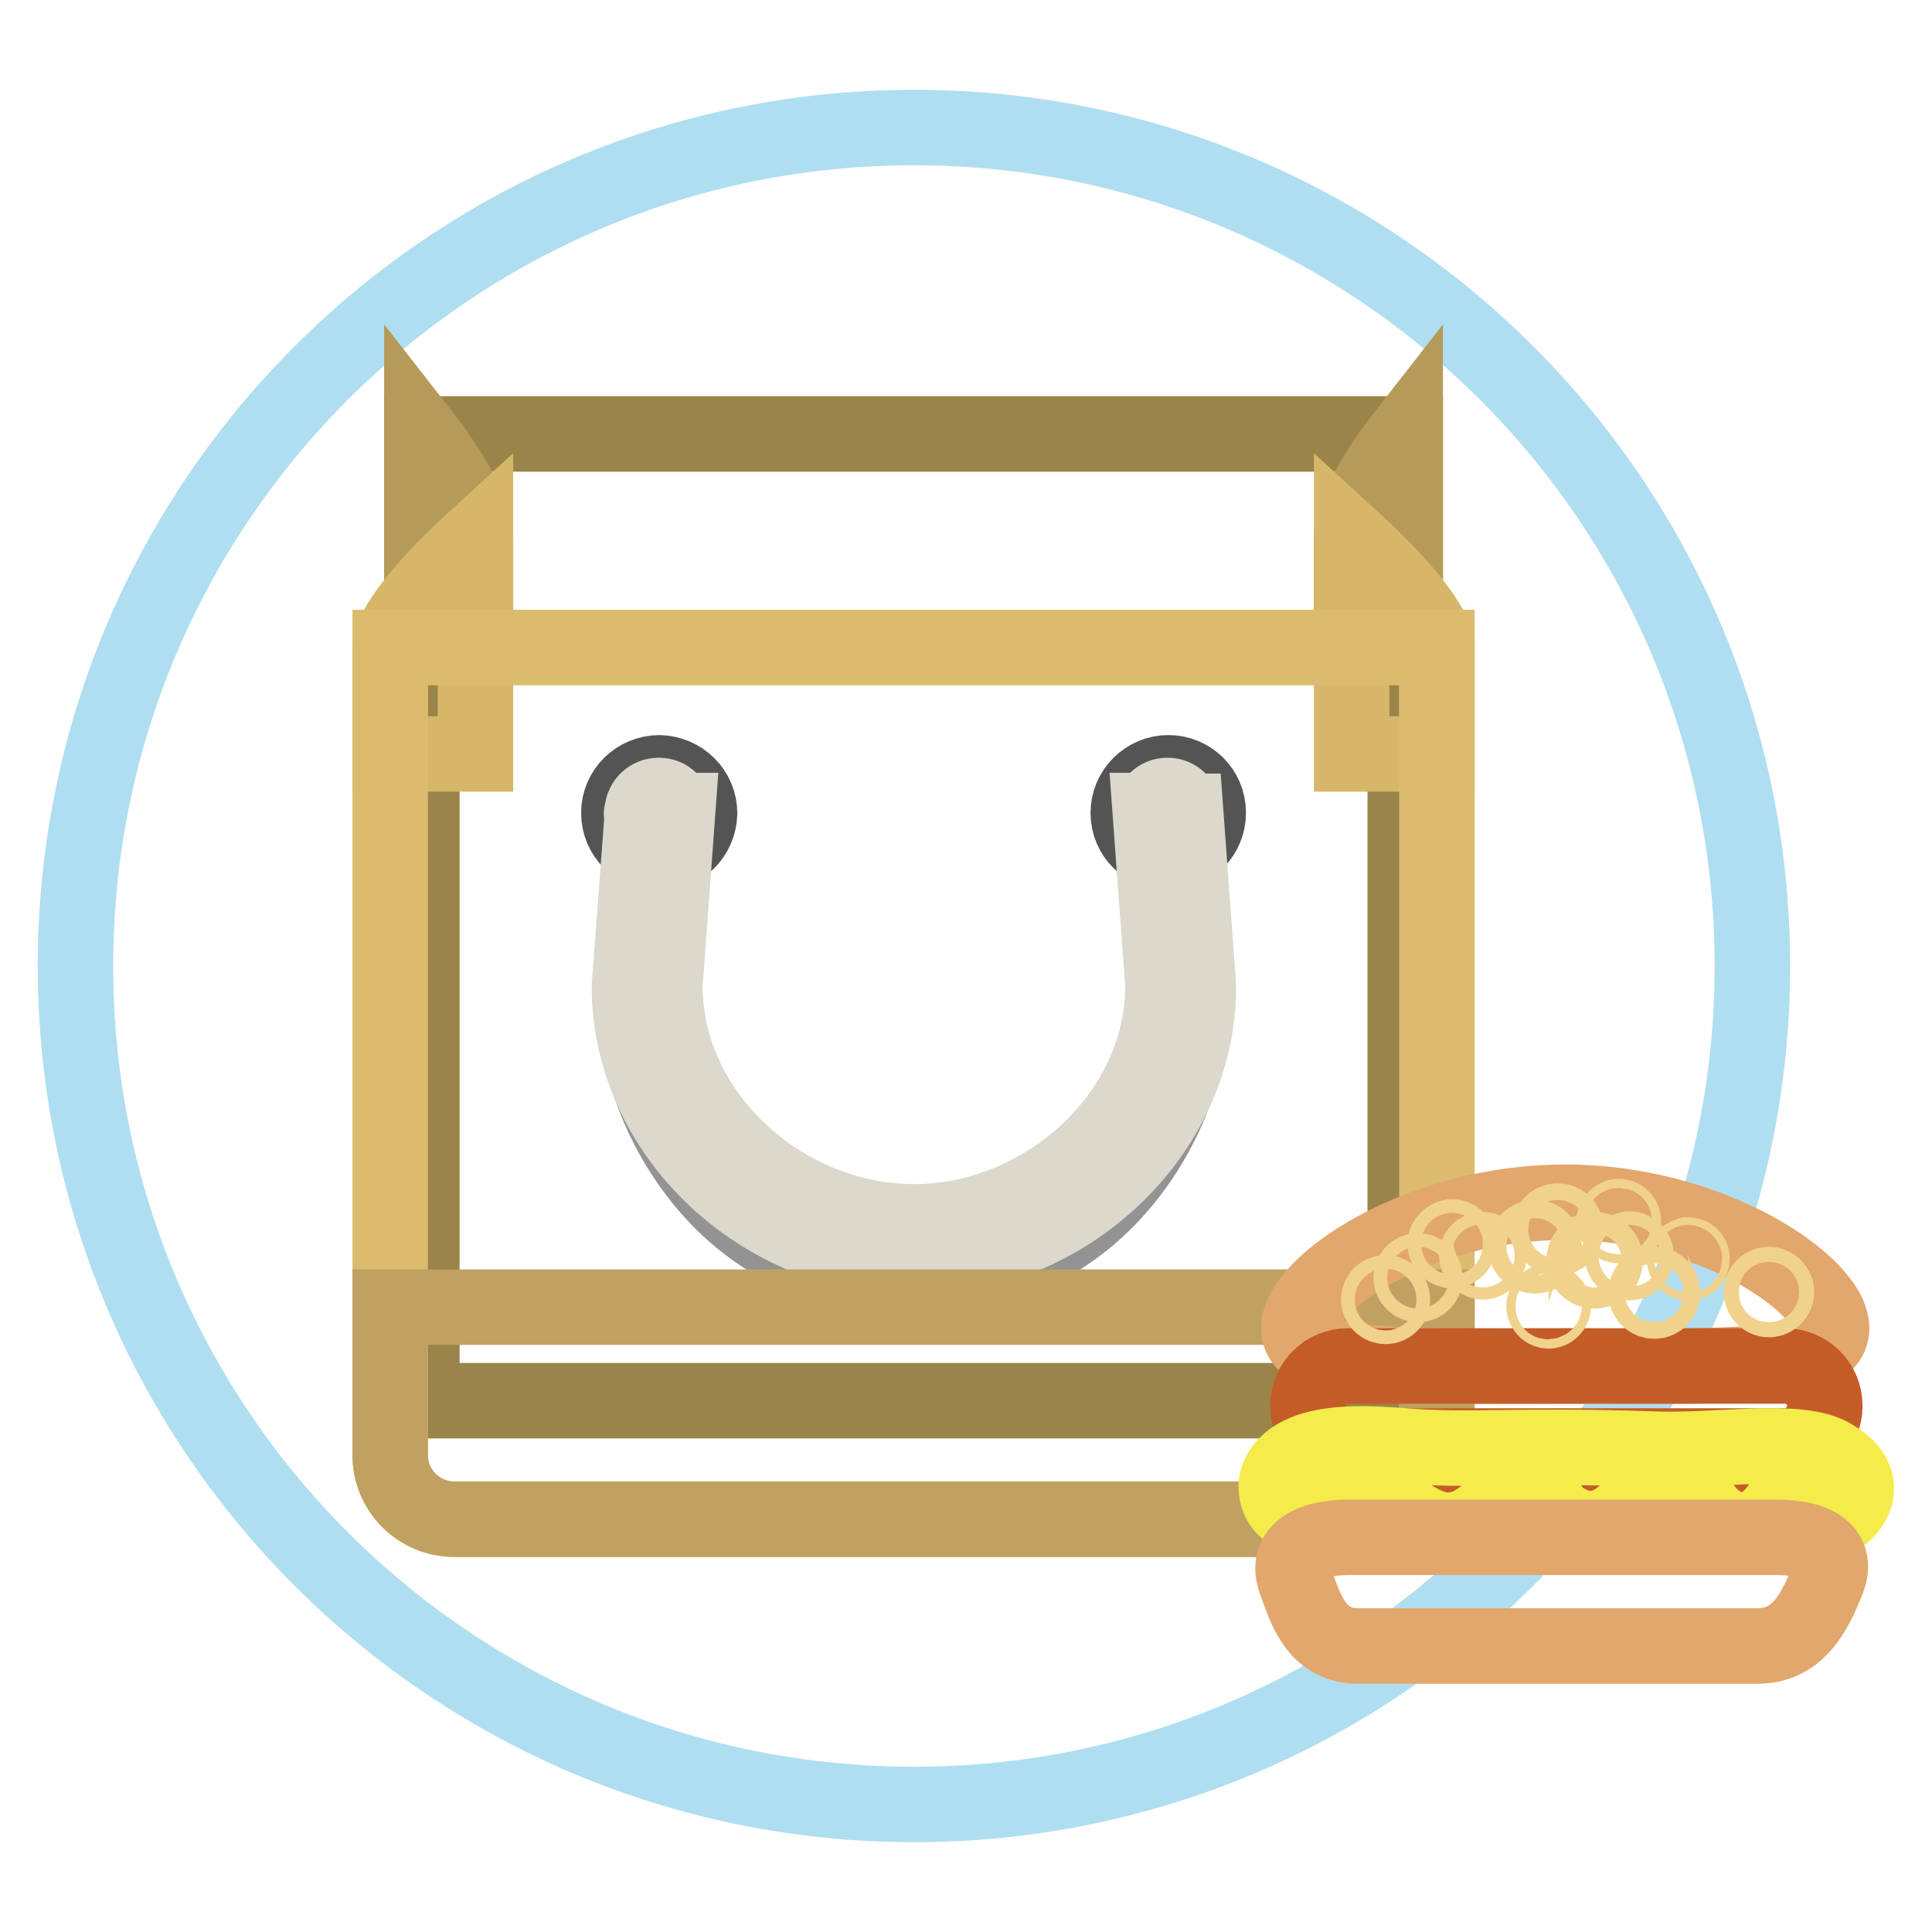 <?xml version="1.0" encoding="utf-8"?>
<!-- Svg Vector Icons : http://www.onlinewebfonts.com/icon -->
<!DOCTYPE svg PUBLIC "-//W3C//DTD SVG 1.1//EN" "http://www.w3.org/Graphics/SVG/1.1/DTD/svg11.dtd">
<svg version="1.1" xmlns="http://www.w3.org/2000/svg" xmlns:xlink="http://www.w3.org/1999/xlink" x="0px" y="0px" viewBox="0 0 256 256" enable-background="new 0 0 256 256" xml:space="preserve">
<g> <path stroke-width="10" fill-opacity="0" stroke="#b0def1"  d="M10,128c0,61.3,49.7,111.1,111.1,111.1c61.3,0,111.1-49.7,111.1-111.1l0,0c0-61.3-49.7-111.1-111.1-111.1 C59.7,16.9,10,66.7,10,128L10,128z"/> <path stroke-width="10" fill-opacity="0" stroke="#9b844a"  d="M55.9,57.5h130.3v128.1H55.9V57.5z"/> <path stroke-width="10" fill-opacity="0" stroke="#b69a59"  d="M63,71.4c0,0,0.4-4.3-7.1-13.9v28.1H63V71.4z"/> <path stroke-width="10" fill-opacity="0" stroke="#d6b769"  d="M51.7,85.8c0,0-0.4-3.7,11.3-14.4v28.5H51.7V85.8z"/> <path stroke-width="10" fill-opacity="0" stroke="#b69a59"  d="M179.1,71.4c0,0-0.4-4.3,7.1-13.9v28.1h-7.1V71.4z"/> <path stroke-width="10" fill-opacity="0" stroke="#d6b769"  d="M190.4,85.8c0,0,0.4-3.7-11.3-14.4v28.5h11.3V85.8z"/> <path stroke-width="10" fill-opacity="0" stroke="#dbbc6e"  d="M51.7,85.8v107c0,4.7,3.8,8.5,8.5,8.5h121.7c4.7,0,8.5-3.8,8.5-8.5v-107H51.7z"/> <path stroke-width="10" fill-opacity="0" stroke="#555454"  d="M82,107.7c0,3,2.4,5.3,5.3,5.4c3,0,5.3-2.4,5.4-5.3c0,0,0,0,0,0c0-3-2.4-5.3-5.3-5.4 C84.4,102.4,82,104.8,82,107.7C82,107.7,82,107.7,82,107.7z"/> <path stroke-width="10" fill-opacity="0" stroke="#555454"  d="M149.5,107.7c0,3,2.4,5.3,5.3,5.3c3,0,5.3-2.4,5.3-5.3c0-3-2.4-5.3-5.3-5.3 C151.9,102.4,149.5,104.8,149.5,107.7z"/> <path stroke-width="10" fill-opacity="0" stroke="#949394"  d="M86.1,143.6c0,0,7.1,25.7,34.9,25.7c27.8,0,35-25.7,35-25.7S119.1,194.4,86.1,143.6z"/> <path stroke-width="10" fill-opacity="0" stroke="#dbd9cc"  d="M156.9,107.4c-0.2-1.1-1-2-2.2-2c-1.2,0-2,0.9-2.2,2h-0.1l1.7,23.2c0,17.2-15.8,31.3-33,31.3 c-17.2,0-33-14.1-33-31.3l1.7-23.2h-0.3c-0.2-1.1-1-2-2.2-2s-2.1,0.9-2.2,2h0v0.1c0,0.1-0.1,0.2-0.1,0.3c0,0.1,0.1,0.2,0.1,0.3 l-1.7,22.6c0,19.8,17.8,36,37.7,36c19.8,0,37.7-16.1,37.7-36l-1.7-23.2H156.9L156.9,107.4z"/> <path stroke-width="10" fill-opacity="0" stroke="#c0a161"  d="M51.7,173.2v19.6c0,4.7,3.8,8.5,8.5,8.5h121.7c4.7,0,8.5-3.8,8.5-8.5v-19.6H51.7z"/> <path stroke-width="10" fill-opacity="0" stroke="#e2a76c"  d="M242.7,176c0,5.7-15.8,5-35.3,5c-19.5,0-35.3,0.7-35.3-5c0-5.8,15.8-16.7,35.3-16.7 C226.9,159.3,242.7,170.3,242.7,176z"/> <path stroke-width="10" fill-opacity="0" stroke="#c45c28"  d="M241.8,186.3c0,2.9-2.4,5.3-5.3,5.3h-57.9c-2.9,0-5.3-2.4-5.3-5.3c0-3,2.4-5.3,5.3-5.3h57.9 C239.4,181,241.8,183.3,241.8,186.3z M241.8,198.3c0,2.9-2.4,5.3-5.3,5.3h-57.9c-2.9,0-5.3-2.4-5.3-5.3c0-3,2.4-5.3,5.3-5.3h57.9 C239.4,193,241.8,195.4,241.8,198.3z"/> <path stroke-width="10" fill-opacity="0" stroke="#f3ec4a"  d="M186.2,191.6c-3.5-0.2-15.9-1.7-17.1,5.1c0,0-0.3,4.1,4,4.1c4.4,0,8.1-3.7,12.5-0.7c4.3,3,7.8,4.4,12.9-0.9 c5.1-5.3,6.5,0.7,7.9,1.7c1.4,1,5.6,3.9,10.2-1.7c4.7-5.6,8.7,0.3,10.1,1.7c1.4,1.4,5.6,4.1,9.4-1.7c3.8-5.9,4.2,1.7,5.5,2.5 c1.3,0.8,8.4-4.5,1.2-8.7c-4.5-2.7-15.2-0.6-24.1-1C200.1,191.4,195.3,192.3,186.2,191.6L186.2,191.6z"/> <path stroke-width="10" fill-opacity="0" stroke="#e2a76c"  d="M242.1,209.5c-1.6,4-3.8,8.6-9.2,8.6H180c-5.4,0-6.9-4.5-8.3-8.5c-1.5-3.9,1.7-5.9,7.1-5.9h56.5 C240.7,203.7,243.7,205.6,242.1,209.5z"/> <path stroke-width="10" fill-opacity="0" stroke="#f1d28c"  d="M195.7,166.4c0,0.4,0.4,0.8,0.8,0.8c0.4,0,0.8-0.4,0.8-0.8c0,0,0,0,0,0c0-0.4-0.4-0.8-0.8-0.8 C196,165.6,195.7,165.9,195.7,166.4L195.7,166.4z"/> <path stroke-width="10" fill-opacity="0" stroke="#f1d28c"  d="M202.2,165.2c0,0.7,0.5,1.2,1.2,1.2s1.2-0.5,1.2-1.2l0,0c0-0.7-0.5-1.2-1.2-1.2S202.2,164.5,202.2,165.2z" /> <path stroke-width="10" fill-opacity="0" stroke="#f1d28c"  d="M209.9,167c0,0.8,0.6,1.4,1.4,1.4c0.8,0,1.4-0.6,1.4-1.4s-0.6-1.4-1.4-1.4 C210.6,165.5,209.9,166.2,209.9,167z"/> <path stroke-width="10" fill-opacity="0" stroke="#f1d28c"  d="M204.6,173.1c0,0.3,0.3,0.6,0.6,0.6c0.3,0,0.6-0.3,0.6-0.6s-0.3-0.6-0.6-0.6 C204.9,172.4,204.6,172.7,204.6,173.1z"/> <path stroke-width="10" fill-opacity="0" stroke="#f1d28c"  d="M218.1,171.3c0,0.6,0.5,1.1,1.1,1.1s1.1-0.5,1.1-1.1s-0.5-1.1-1.1-1.1S218.1,170.7,218.1,171.3z"/> <path stroke-width="10" fill-opacity="0" stroke="#f1d28c"  d="M223.2,166.8c0,0.3,0.2,0.5,0.5,0.5c0.3,0,0.5-0.2,0.5-0.5c0,0,0,0,0,0c0-0.3-0.2-0.5-0.5-0.5 C223.4,166.4,223.2,166.6,223.2,166.8C223.2,166.8,223.2,166.8,223.2,166.8z"/> <path stroke-width="10" fill-opacity="0" stroke="#f1d28c"  d="M213.9,161.8c0,0.3,0.3,0.6,0.6,0.6c0.3,0,0.6-0.3,0.6-0.6l0,0c0-0.3-0.3-0.6-0.6-0.6 C214.2,161.2,213.9,161.5,213.9,161.8L213.9,161.8z"/> <path stroke-width="10" fill-opacity="0" stroke="#f1d28c"  d="M215,166.4c0,0.5,0.4,0.9,0.9,0.9c0.5,0,0.9-0.4,0.9-0.9l0,0c0-0.5-0.4-0.9-0.9-0.9 C215.4,165.6,215,166,215,166.4z"/> <path stroke-width="10" fill-opacity="0" stroke="#f1d28c"  d="M205.3,162.9c0,0.6,0.5,1.1,1.1,1.1s1.1-0.5,1.1-1.1c0-0.6-0.5-1.1-1.1-1.1S205.3,162.3,205.3,162.9z"/> <path stroke-width="10" fill-opacity="0" stroke="#f1d28c"  d="M191.5,164.8c0,0.5,0.4,0.9,0.9,0.9c0.5,0,0.9-0.4,0.9-0.9c0-0.5-0.4-0.9-0.9-0.9 C191.9,164,191.5,164.4,191.5,164.8z"/> <path stroke-width="10" fill-opacity="0" stroke="#f1d28c"  d="M187,169.3c0,0.5,0.4,0.9,0.9,0.9c0.5,0,0.9-0.4,0.9-0.9l0,0c0-0.5-0.4-0.9-0.9-0.9 C187.4,168.4,187,168.8,187,169.3z"/> <path stroke-width="10" fill-opacity="0" stroke="#f1d28c"  d="M182.7,172.2c0,0.5,0.4,0.9,0.9,0.9c0.5,0,0.9-0.4,0.9-0.9s-0.4-0.9-0.9-0.9 C183.1,171.3,182.7,171.7,182.7,172.2z"/> <path stroke-width="10" fill-opacity="0" stroke="#f1d28c"  d="M233.4,171.2c0,0.6,0.5,1,1,1s1-0.5,1-1s-0.5-1-1-1S233.4,170.6,233.4,171.2z"/></g>
</svg>